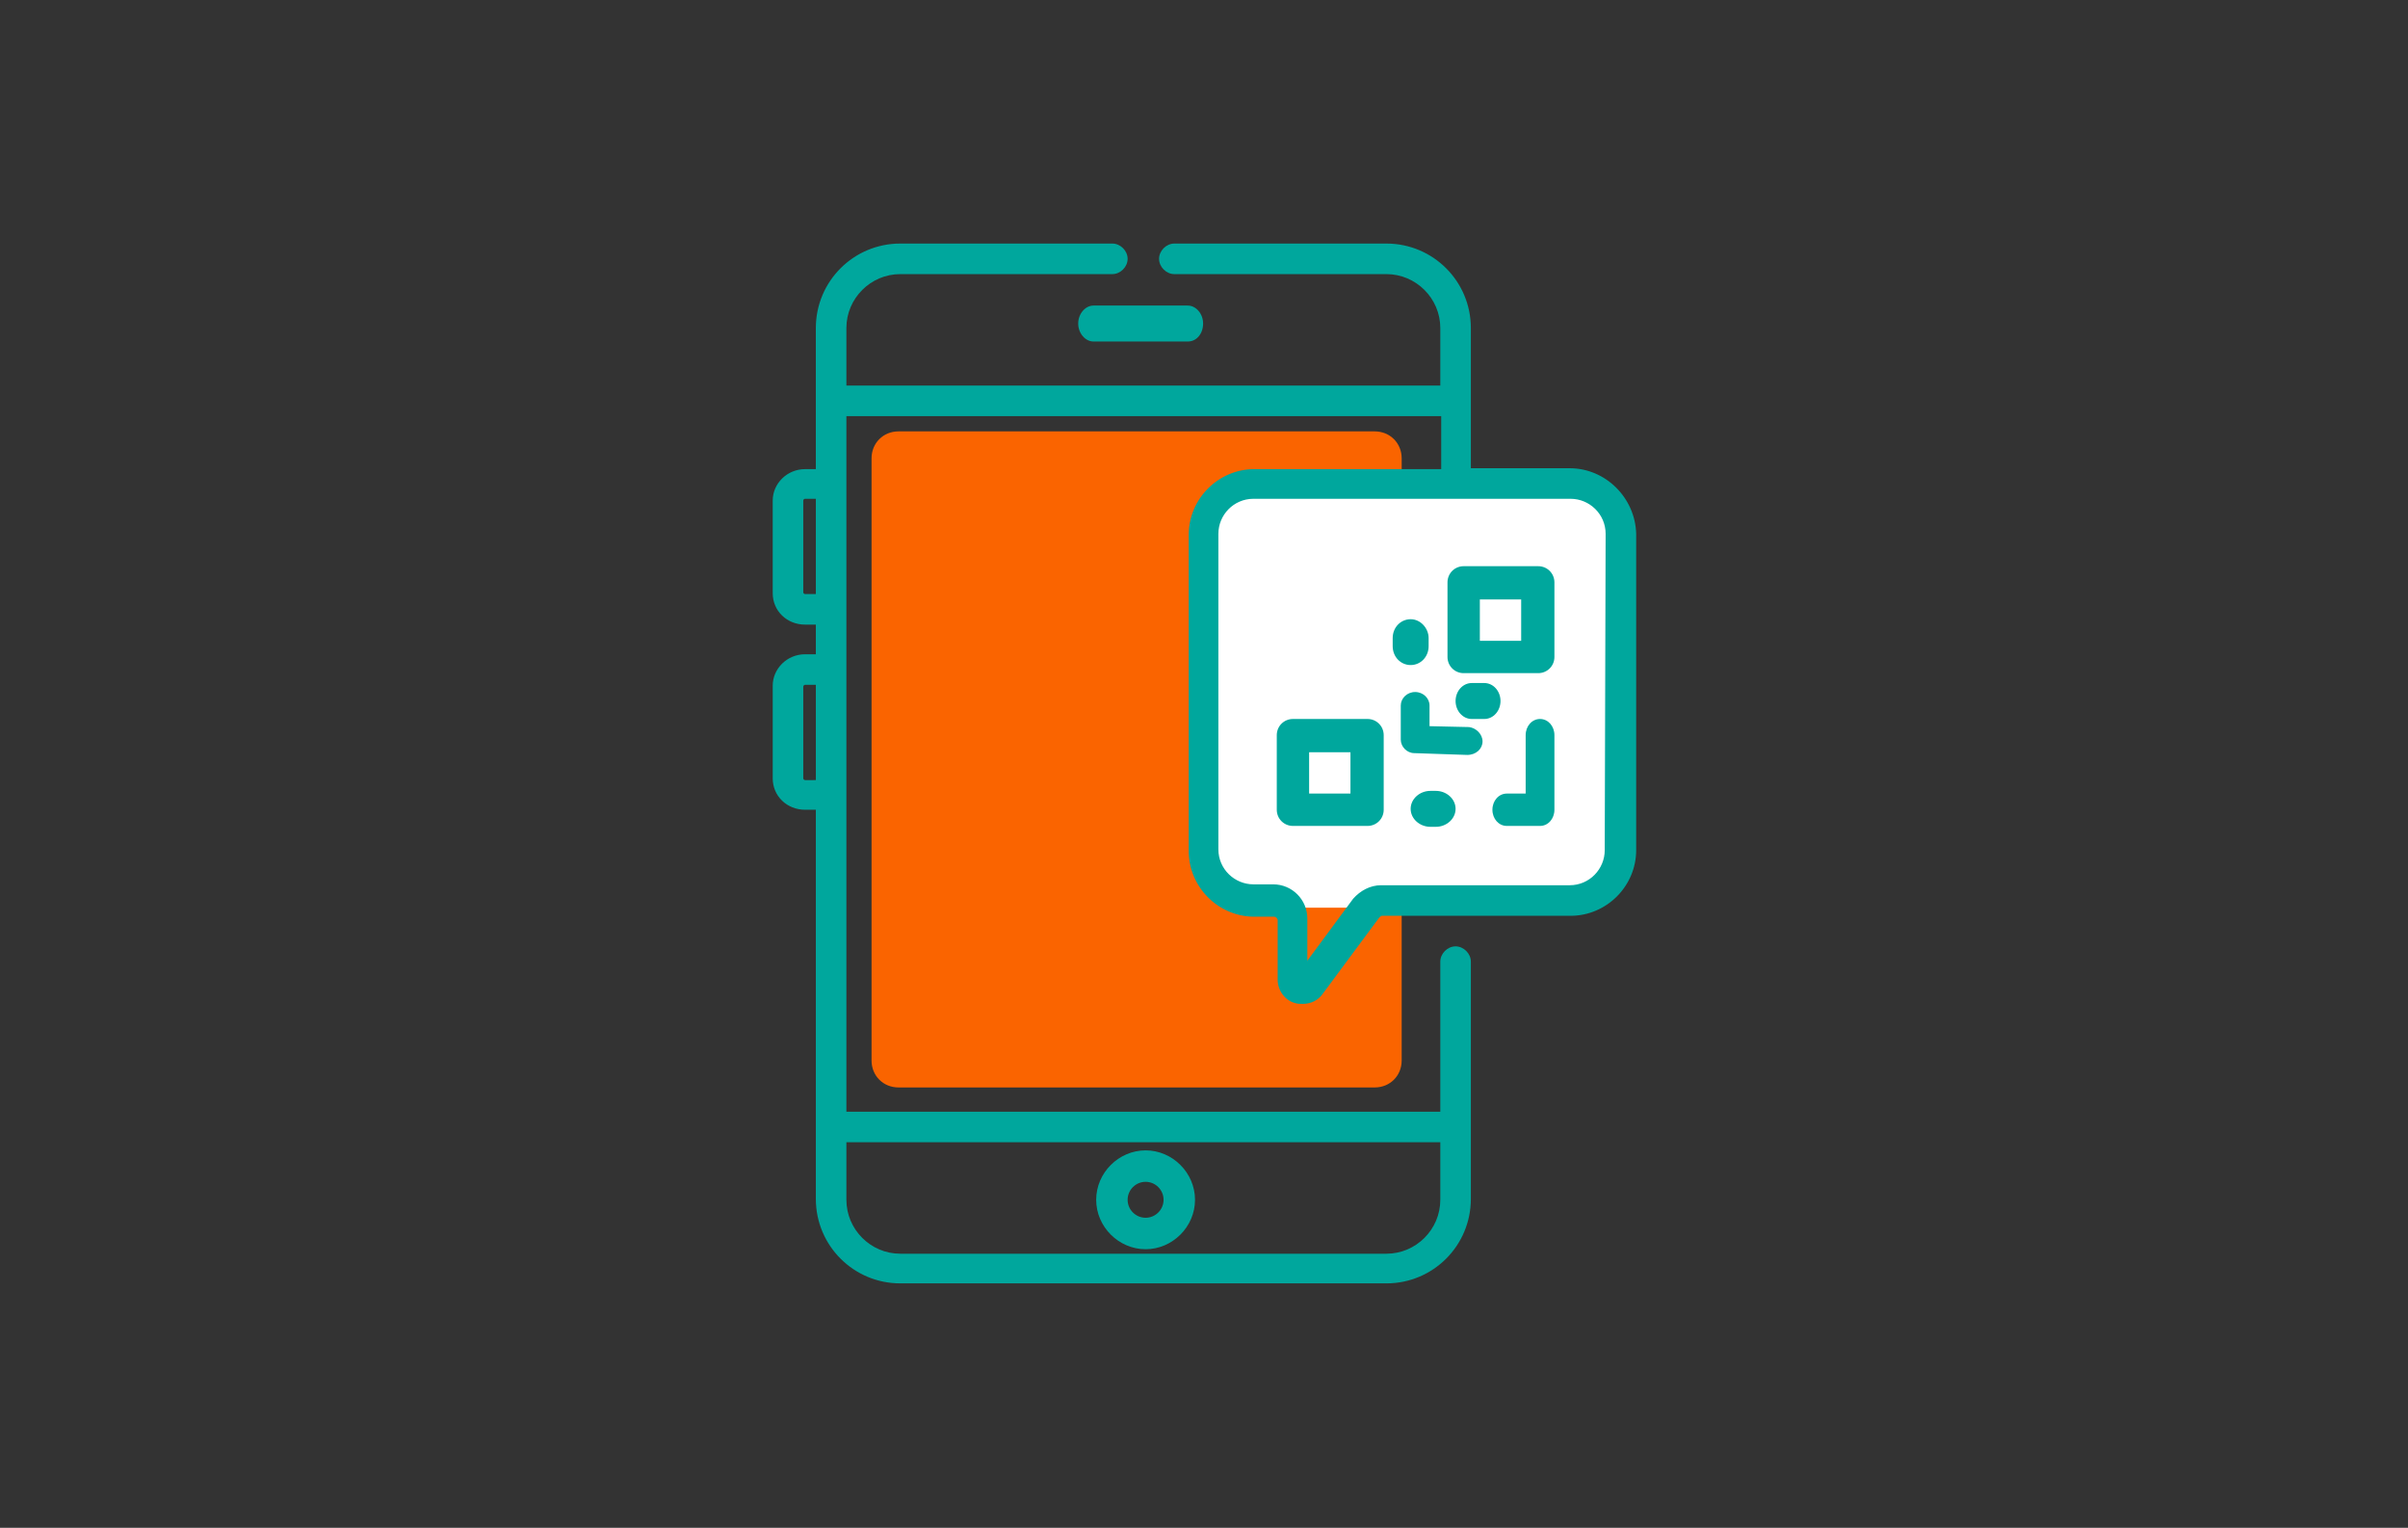 <?xml version="1.0" encoding="utf-8"?>
<!-- Generator: Adobe Illustrator 24.1.2, SVG Export Plug-In . SVG Version: 6.00 Build 0)  -->
<svg version="1.1" id="Layer_1" xmlns="http://www.w3.org/2000/svg" xmlns:xlink="http://www.w3.org/1999/xlink" x="0px" y="0px"
	 viewBox="0 0 268 170" style="enable-background:new 0 0 268 170;" xml:space="preserve">
<rect x="0" y="0" width="268" height="170" fill="#333333" stroke="none"/>
<style type="text/css">
	.st0{fill-rule:evenodd;clip-rule:evenodd;fill:#FA6400;}
	.st1{fill:#00A79D;}
	.st2{fill-rule:evenodd;clip-rule:evenodd;fill:#FFFFFF;}
</style>
<desc>Created with Sketch.</desc>
<g id="Website-III">
	<g id="HOME-Copy-16" transform="translate(-1430, -2249)">
		<g id="icon-3" transform="translate(1430, 2249)">
			<g id="qr-code-2-copy-2">
				<path id="Rectangle" class="st0" d="M100,48h53c1.7,0,3,1.3,3,3v67c0,1.7-1.3,3-3,3h-53c-1.7,0-3-1.3-3-3V51
					C97,49.3,98.3,48,100,48z"/>
				<path id="Shape" class="st1" d="M127.5,139c3,0,5.5-2.5,5.5-5.5c0-3-2.5-5.5-5.5-5.5s-5.5,2.5-5.5,5.5
					C122,136.5,124.5,139,127.5,139z M127.5,131.5c1.1,0,2,0.9,2,2c0,1.1-0.9,2-2,2s-2-0.9-2-2C125.5,132.4,126.4,131.5,127.5,131.5
					z"/>
				<path id="Path" class="st1" d="M120,36c0,1.1,0.8,2,1.7,2h10.5c1,0,1.7-0.9,1.7-2c0-1.1-0.8-2-1.7-2h-10.5
					C120.8,34,120,34.9,120,36z"/>
				<path id="Shape_1_" class="st1" d="M152.2,63h-8.3c-1,0-1.8,0.8-1.8,1.8v8.3c0,1,0.8,1.8,1.8,1.8h8.3c1,0,1.8-0.8,1.8-1.8v-8.3
					C154,63.8,153.2,63,152.2,63z M150.3,71.3h-4.6v-4.6h4.6V71.3z"/>
				<path id="Rectangle_1_" class="st2" d="M139,54h37c2.8,0,5,2.2,5,5v37c0,2.8-2.2,5-5,5h-37c-2.8,0-5-2.2-5-5V59
					C134,56.2,136.2,54,139,54z"/>
				<path id="Shape_2_" class="st1" d="M171.2,63h-8.3c-1,0-1.8,0.8-1.8,1.8v8.3c0,1,0.8,1.8,1.8,1.8h8.3c1,0,1.8-0.8,1.8-1.8v-8.3
					C173,63.8,172.2,63,171.2,63z M169.3,71.3h-4.6v-4.6h4.6V71.3z"/>
				<path id="Shape_3_" class="st1" d="M152.2,80h-8.3c-1,0-1.8,0.8-1.8,1.8v8.3c0,1,0.8,1.8,1.8,1.8h8.3c1,0,1.8-0.8,1.8-1.8v-8.3
					C154,80.8,153.2,80,152.2,80z M150.3,88.3h-4.6v-4.6h4.6V88.3z"/>
				<path id="Path_1_" class="st1" d="M171.4,80c-0.9,0-1.6,0.8-1.6,1.8v6.5h-2.1c-0.9,0-1.6,0.8-1.6,1.8c0,1,0.7,1.8,1.6,1.8h3.7
					c0.9,0,1.6-0.8,1.6-1.8v-8.3C173,80.8,172.3,80,171.4,80L171.4,80z"/>
				<path id="Path_2_" class="st1" d="M165,82.5c0-0.8-0.7-1.5-1.5-1.6l-4.4-0.1v-2.3c0-0.8-0.7-1.5-1.6-1.5c-0.9,0-1.6,0.7-1.6,1.5
					v3.8c0,0.8,0.7,1.5,1.5,1.5l5.9,0.2c0,0,0,0,0,0C164.3,84,165,83.3,165,82.5z"/>
				<path id="Path_3_" class="st1" d="M157,74c1.1,0,2-0.9,2-2.1v-0.9c0-1.1-0.9-2.1-2-2.1c-1.1,0-2,0.9-2,2.1v0.9
					C155,73.1,155.9,74,157,74z"/>
				<path id="Path_4_" class="st1" d="M159.8,88h-0.6c-1.2,0-2.2,0.9-2.2,2c0,1.1,1,2,2.2,2h0.6c1.2,0,2.2-0.9,2.2-2
					C162,88.9,161,88,159.8,88z"/>
				<path id="Path_5_" class="st1" d="M165.2,80c1,0,1.8-0.9,1.8-2c0-1.1-0.8-2-1.8-2h-1.4c-1,0-1.8,0.9-1.8,2c0,1.1,0.8,2,1.8,2
					H165.2z"/>
				<path id="Shape_4_" class="st1" d="M174.7,52.1h-11v-7.5c0,0,0,0,0,0s0,0,0,0v-8.1c0-5.2-4.2-9.4-9.4-9.4h-23.6
					c-0.9,0-1.7,0.8-1.7,1.7s0.8,1.7,1.7,1.7h23.6c3.3,0,6,2.7,6,6v6.4H94.2v-6.4c0-3.3,2.7-6,6-6h23.6c0.9,0,1.7-0.8,1.7-1.7
					s-0.8-1.7-1.7-1.7h-23.6c-5.2,0-9.4,4.2-9.4,9.4v15.7h-1.2c-2,0-3.6,1.6-3.6,3.5V66c0,2,1.6,3.5,3.6,3.5h1.2v3.3h-1.2
					c-2,0-3.6,1.6-3.6,3.5v10.3c0,2,1.6,3.5,3.6,3.5h1.2v43.3c0,5.2,4.2,9.4,9.4,9.4h54.1c5.2,0,9.4-4.2,9.4-9.4V107
					c0-0.9-0.8-1.7-1.7-1.7s-1.7,0.8-1.7,1.7v16.7H94.2V46.3h66.2v5.9h-20.8c-4,0-7.3,3.3-7.3,7.3v35.2c0,4,3.3,7.3,7.3,7.3h2.2
					c0.2,0,0.4,0.2,0.4,0.4v6.6c0,1.2,0.8,2.3,1.9,2.6c0.3,0.1,0.6,0.1,0.9,0.1c0.9,0,1.7-0.4,2.2-1.1l6.3-8.5
					c0.1-0.1,0.2-0.2,0.3-0.2h21c4,0,7.3-3.3,7.3-7.3V59.4C182,55.4,178.7,52.1,174.7,52.1z M89.6,66.1c-0.1,0-0.2-0.1-0.2-0.2V55.7
					c0-0.1,0.1-0.2,0.2-0.2h1.2v10.6H89.6z M89.6,86.8c-0.1,0-0.2-0.1-0.2-0.2V76.4c0-0.1,0.1-0.2,0.2-0.2h1.2v10.6H89.6z
					 M160.3,127.1v6.4c0,3.3-2.7,6-6,6h-54.1c-3.3,0-6-2.7-6-6v-6.4H160.3z M178.6,94.6c0,2.1-1.7,3.9-3.9,3.9h-21
					c-1.2,0-2.3,0.6-3.1,1.5l-5.1,6.9v-4.7c0-2.1-1.7-3.8-3.8-3.8h-2.2c-2.1,0-3.9-1.7-3.9-3.9V59.4c0-2.1,1.7-3.9,3.9-3.9h35.3
					c2.1,0,3.9,1.7,3.9,3.9L178.6,94.6L178.6,94.6z"/>
			</g>
		</g>
	</g>
</g>
</svg>

